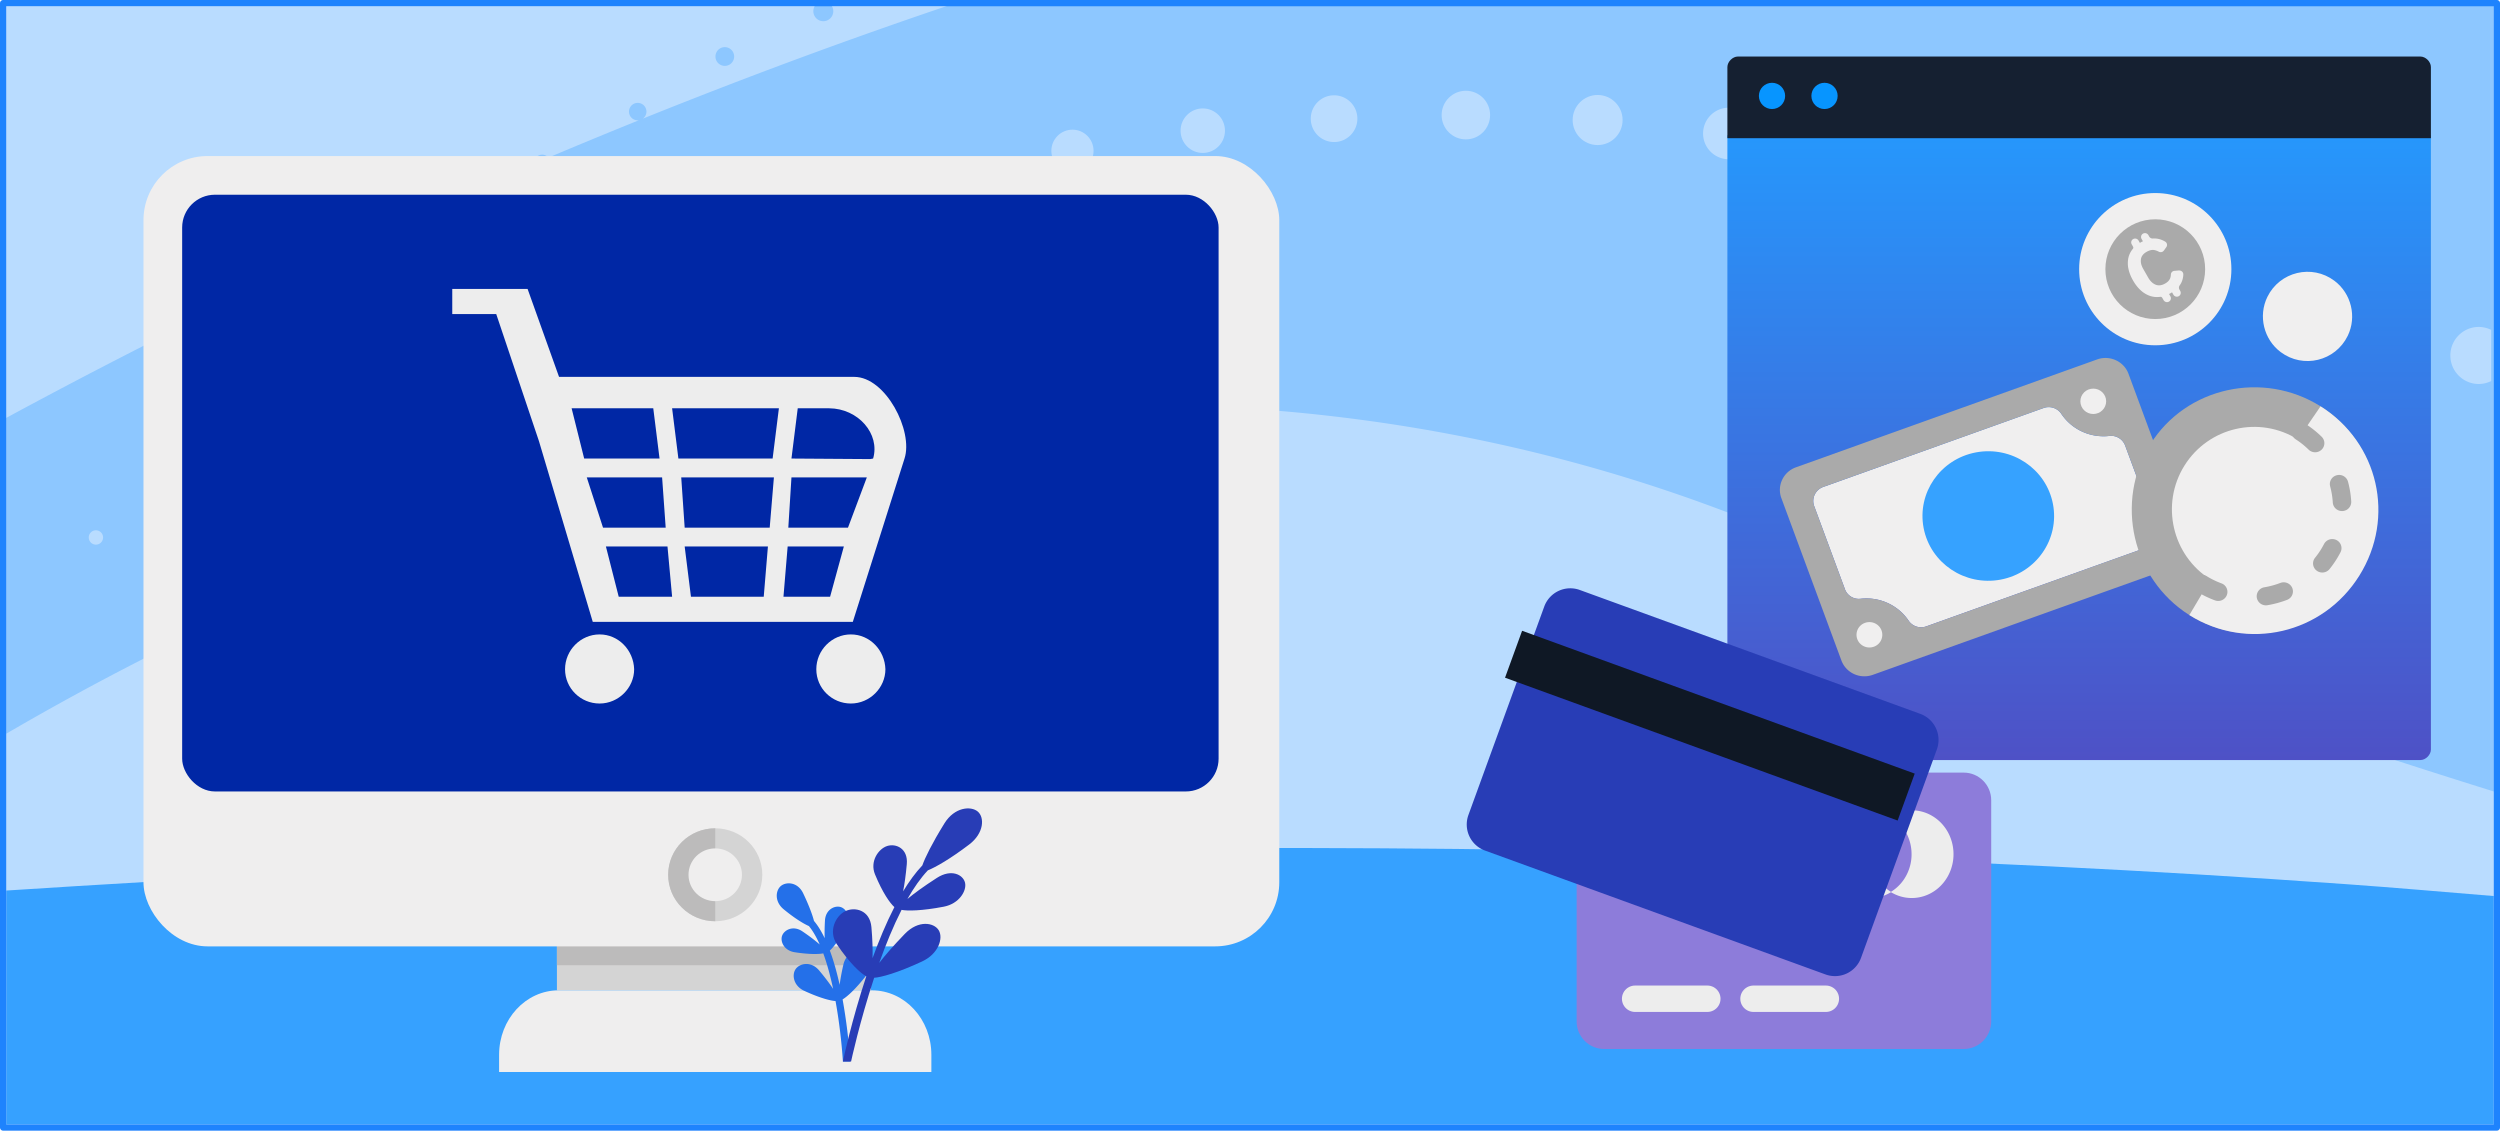 <svg xmlns="http://www.w3.org/2000/svg" preserveAspectRatio="xMidYMax slice" viewBox="0 0 398 180"><defs><filter id="b" width="99.36" height="86.16" x="220.848" y="84.648" filterUnits="userSpaceOnUse"><feOffset dx="1.999" dy="1.999"/><feGaussianBlur result="blur" stdDeviation="3.997"/><feFlood flood-color="#152031" flood-opacity=".1"/><feComposite in2="blur" operator="in"/><feComposite in="SourceGraphic"/></filter><filter id="c" width="192.72" height="157.92" x="16.974" y="18.774" filterUnits="userSpaceOnUse"><feOffset dx="1.662" dy="1.662"/><feGaussianBlur result="blur1" stdDeviation="1.955"/><feFlood flood-color="#152031" flood-opacity="0"/><feComposite in2="blur1" operator="in"/><feComposite in="SourceGraphic"/></filter><linearGradient id="a" x1="331" x2="331" y1="21.537" y2="121" gradientUnits="userSpaceOnUse"><stop offset="0" stop-color="#2697fc"/><stop offset="1" stop-color="#4e51c6"/></linearGradient></defs><path fill="#b9dcff" d="M1 1h396v178H1z"/><path fill="#36a1ff" d="M397 142.65c-8.191-.67-15.393-1.314-23.617-1.9-124.78-8.89-254.325-6.623-372.383 1.025V179h396v-36.35"/><path fill="#8d7cda" d="M255.378 123h57.244c2.418 0 4.378 1.968 4.378 4.396v35.208c0 2.428-1.96 4.396-4.378 4.396h-57.244c-2.418 0-4.378-1.968-4.378-4.396v-35.208c0-2.428 1.96-4.396 4.378-4.396"/><path fill="#ededed" d="M259.2 129h9.6c.663 0 1.2.496 1.2 1.109v5.782c0 .613-.537 1.109-1.2 1.109h-9.6c-.663 0-1.2-.496-1.2-1.109v-5.782c0-.613.537-1.109 1.2-1.109m38.55 6.91c.001-2.486 1.273-4.78 3.332-6.007a6.23 6.23 0 0 0-3.332-.902c-3.68-.05-6.701 3.042-6.75 6.908-.048 3.865 2.896 7.04 6.576 7.09a6.4 6.4 0 0 0 3.506-.99c-2.08-1.25-3.355-3.582-3.332-6.098"/><path fill="#ededed" d="M304.328 129a6.24 6.24 0 0 0-3.332.975c3.163 1.897 4.264 6.128 2.458 9.45a6.77 6.77 0 0 1-2.458 2.583c3.168 1.948 7.239.83 9.093-2.499 1.854-3.328.789-7.604-2.38-9.552a6.4 6.4 0 0 0-3.381-.956"/><path fill="none" stroke="#ededed" stroke-linecap="round" stroke-linejoin="round" stroke-width="4.204" d="M279.158 159h11.519m-30.364 0h11.493"/><path fill="#8dc7ff" d="M397 0H153.602c-17.754 5.924-34.924 12.309-51.26 18.888.346-.253.572-.659.572-1.12a1.39 1.39 0 1 0-1.39 1.391c.067 0 .13-.01.194-.02a967 967 0 0 0-14.416 5.954 1.27 1.27 0 0 0-.976-.472c-.713 0-1.291.579-1.291 1.292 0 .046.021.085.026.13C52.326 39.966 23.576 54.287 1 66.527v48.4l.004 1.871c95.652-55.744 196.569-67.981 282.168-31.954C305.262 94.14 345.134 109.84 397 126V0M132.658 1.784c0 .88-.71 1.592-1.587 1.592-.876 0-1.587-.713-1.587-1.592s.71-1.591 1.587-1.591a1.59 1.59 0 0 1 1.587 1.591m-15.78 7.213c0 .825-.667 1.493-1.489 1.493s-1.488-.668-1.488-1.493c0-.824.666-1.493 1.488-1.493s1.489.669 1.489 1.493"/><g fill="#b9dcff"><path d="M271.13 21.25c0-2.267 1.832-4.104 4.093-4.104s4.093 1.837 4.093 4.104a4.1 4.1 0 0 1-4.093 4.105 4.1 4.1 0 0 1-4.093-4.105"/><ellipse cx="375.668" cy="50.549" rx="4.473" ry="4.486"/><path d="M332.16 35.395a4.36 4.36 0 0 1 4.356-4.368 4.36 4.36 0 0 1 4.356 4.368 4.36 4.36 0 0 1-4.356 4.368 4.36 4.36 0 0 1-4.356-4.368m-20.079-5.94a4.303 4.303 0 0 1 4.298-4.309 4.303 4.303 0 0 1 4.296 4.31c0 2.38-1.923 4.31-4.296 4.31a4.303 4.303 0 0 1-4.298-4.31m39.796 13c0-2.445 1.976-4.427 4.414-4.427s4.414 1.982 4.414 4.427-1.976 4.427-4.414 4.427a4.42 4.42 0 0 1-4.414-4.427m-60.16-17.737a4.216 4.216 0 0 1 4.21-4.223c2.325 0 4.21 1.89 4.21 4.223s-1.885 4.222-4.21 4.222-4.21-1.89-4.21-4.222"/><ellipse cx="110.047" cy="40.636" rx="2.709" ry="2.718"/><path d="M50.4 65.666c0-1.034.835-1.872 1.866-1.872s1.866.838 1.866 1.872a1.87 1.87 0 0 1-1.866 1.871 1.87 1.87 0 0 1-1.866-1.871"/><ellipse cx="254.342" cy="19.107" rx="3.976" ry="3.987"/><ellipse cx="71.196" cy="56.568" rx="2.167" ry="2.173"/><path d="M32.111 75.37c0-.846.683-1.53 1.525-1.53s1.525.684 1.525 1.53-.683 1.528-1.525 1.528a1.527 1.527 0 0 1-1.525-1.529m-16.84 9.054a1.14 1.14 0 0 1 1.138 1.142c0 .63-.51 1.142-1.139 1.142s-1.139-.511-1.139-1.142.51-1.142 1.14-1.142m72.728-36.236a2.457 2.457 0 0 1 2.454-2.46 2.46 2.46 0 0 1 2.454 2.46 2.46 2.46 0 0 1-2.454 2.461 2.457 2.457 0 0 1-2.454-2.46m120.676-29.296c0-2.055 1.66-3.72 3.709-3.72a3.714 3.714 0 0 1 3.709 3.72c0 2.054-1.66 3.72-3.709 3.72a3.714 3.714 0 0 1-3.71-3.72m-81.64 15.128a2.945 2.945 0 0 1 2.94-2.95 2.945 2.945 0 0 1 2.941 2.95 2.945 2.945 0 0 1-2.94 2.95 2.945 2.945 0 0 1-2.941-2.95"/><ellipse cx="233.366" cy="18.319" rx="3.858" ry="3.87"/><ellipse cx="191.481" cy="20.805" rx="3.534" ry="3.544"/><ellipse cx="170.736" cy="24.013" rx="3.359" ry="3.369"/><path d="M147.044 28.446a3.177 3.177 0 0 1 3.172-3.181c1.752 0 3.173 1.424 3.173 3.181s-1.42 3.182-3.173 3.182a3.177 3.177 0 0 1-3.172-3.182"/></g><path fill="#b9dcff" d="M396.597 52.518a4.5 4.5 0 0 0-1.972-.47c-2.501 0-4.529 2.033-4.529 4.542s2.028 4.542 4.529 4.542c.71 0 1.373-.179 1.972-.47v-8.144"/><path fill="none" stroke="#1e83fd" stroke-linecap="round" stroke-linejoin="round" stroke-width="1.001" d="M.5.5h397v179H.5z"/><path fill="url(#a)" d="M387 21.537v97.791c0 .836-.836 1.672-1.672 1.672H276.672c-.836 0-1.672-.86-1.672-1.672v-97.79"/><path fill="#152031" d="M387 22H275V10.672c0-.836.836-1.672 1.672-1.672h108.656c.836 0 1.672.836 1.672 1.672V22"/><g fill="#0795ff"><circle cx="282.104" cy="15.269" r="2.09"/><circle cx="290.463" cy="15.269" r="2.09"/></g><path fill="#f0efef" d="M343.193 84.1c.457 1.235-.19 2.6-1.446 3.05l-.013.005-35.045 12.553a2.41 2.41 0 0 1-2.79-.827c-1.673-2.53-4.66-3.91-7.706-3.558a2.35 2.35 0 0 1-2.514-1.618l-4.863-13.147c-.45-1.238.206-2.6 1.464-3.043l35.045-12.552a2.41 2.41 0 0 1 2.814.892c1.671 2.529 4.658 3.903 7.701 3.544a2.38 2.38 0 0 1 2.49 1.553l4.863 13.148"/><path fill="#aaa" d="m333.878 57.216-.026.01-47.916 17.162c-2.025.717-3.075 2.913-2.347 4.905l.005.013 9.557 25.84c.736 1.99 2.971 3.015 4.993 2.29l.013-.004 47.916-17.163c2.024-.717 3.075-2.913 2.346-4.905l-.004-.013-9.552-25.826c-.729-1.992-2.96-3.026-4.985-2.309m9.315 26.884c.457 1.235-.19 2.6-1.446 3.05l-.013.005-35.045 12.553a2.41 2.41 0 0 1-2.79-.827c-1.673-2.53-4.66-3.91-7.706-3.558a2.35 2.35 0 0 1-2.514-1.618l-4.863-13.147c-.45-1.238.206-2.6 1.464-3.043l35.045-12.552a2.41 2.41 0 0 1 2.814.892c1.671 2.529 4.658 3.903 7.701 3.544a2.38 2.38 0 0 1 2.49 1.553l4.863 13.148"/><path fill="#36a2ff" d="M314.576 72.02c-5.684 1.066-9.414 6.464-8.332 12.057 1.082 5.594 6.567 9.265 12.251 8.2s9.415-6.463 8.332-12.057c-1.082-5.593-6.567-9.264-12.251-8.2"/><path fill="#f0efef" d="M298.312 102.958c-1.065.382-2.243-.159-2.631-1.207a2.01 2.01 0 0 1 1.227-2.59c1.065-.382 2.244.159 2.632 1.208a2.01 2.01 0 0 1-1.228 2.59"/><ellipse cx="333.247" cy="63.888" fill="#f0efef" rx="2.053" ry="2.021"/><circle cx="343.119" cy="42.851" r="12.119" fill="#f0efef"/><path fill="#aaa" d="M369.431 64.685c-9.112-5.73-21.385-3.113-27.096 6.036-5.712 9.15-2.9 21.466 6.212 27.197s21.125 2.737 26.836-6.412c5.712-9.149 3.16-21.09-5.952-26.821"/><path fill="#f0efef" d="m369.431 64.685-3.613 5.28c-6.12-3.85-14.22-1.984-18.055 4.16s-1.976 14.275 4.145 18.125l-3.36 5.668c9.233 5.808 21.275 2.992 27.061-6.277s3.057-21.148-6.178-26.956"/><path fill="#aaa" d="M360.735 96.37a1.466 1.466 0 0 1-1.449-1.202 1.45 1.45 0 0 1 1.2-1.672 13.5 13.5 0 0 0 2.548-.694 1.48 1.48 0 0 1 1.903.826 1.44 1.44 0 0 1-.839 1.873 16.5 16.5 0 0 1-3.112.848 1.5 1.5 0 0 1-.251.022m-7.597-.698a1.5 1.5 0 0 1-.517-.093 16.3 16.3 0 0 1-2.897-1.41 1.434 1.434 0 0 1-.465-1.996 1.483 1.483 0 0 1 2.027-.458c.75.462 1.547.85 2.368 1.154a1.44 1.44 0 0 1 .861 1.863c-.222.581-.782.94-1.377.94m16.571-4.527a1.48 1.48 0 0 1-.912-.312 1.43 1.43 0 0 1-.24-2.034c.3-.373.585-.77.848-1.179.205-.324.4-.664.58-1.01a1.483 1.483 0 0 1 1.978-.635 1.437 1.437 0 0 1 .645 1.946 16 16 0 0 1-1.745 2.676c-.29.36-.72.548-1.154.548m3.138-9.786c-.771 0-1.42-.592-1.467-1.36a13 13 0 0 0-.42-2.569 1.446 1.446 0 0 1 1.044-1.77 1.47 1.47 0 0 1 1.8 1.028c.275 1.025.448 2.08.513 3.137a1.457 1.457 0 0 1-1.38 1.532l-.09.002m-4.278-9.358c-.375 0-.75-.14-1.037-.42a13 13 0 0 0-2.05-1.637 1.434 1.434 0 0 1-.423-2.004 1.487 1.487 0 0 1 2.037-.416 16 16 0 0 1 2.51 2.003c.576.564.579 1.48.006 2.047a1.48 1.48 0 0 1-1.043.427"/><path fill="#f0efef" d="M371.632 44.695c-3.573-2.677-8.699-1.457-10.67 2.58-1.48 3.033-.578 6.753 2.123 8.776 3.573 2.677 8.698 1.457 10.67-2.58 1.48-3.033.577-6.752-2.123-8.776"/><circle cx="343.119" cy="42.851" r="7.94" fill="#aaa"/><path fill="#f0efef" d="M344.492 39.885a.63.63 0 0 1-.814.182 2.7 2.7 0 0 0-.625-.24c-.386-.094-.812-.012-1.277.245-.546.301-.858.693-.936 1.175s.039.996.351 1.544l.81 1.418c.312.547.699.916 1.16 1.107s.965.134 1.511-.167c.425-.235.7-.528.827-.879.065-.185.1-.373.105-.565a.61.61 0 0 1 .563-.586l.642-.057c.471-.042.785.26.773.633a3.2 3.2 0 0 1-.35 1.375 3 3 0 0 1-.231.371.6.6 0 0 0-.035.652l.13.227a.61.61 0 0 1-.239.835c-.3.166-.68.06-.848-.234l-.22-.386c-.08.05-.153.104-.24.151-.08.044-.158.08-.237.12l.217.38a.61.61 0 0 1-.238.835.63.63 0 0 1-.848-.235l-.217-.379a.31.31 0 0 0-.318-.152l-.083.011c-.563.063-1.1.002-1.61-.18a4.2 4.2 0 0 1-1.433-.887c-.447-.409-.848-.926-1.206-1.553s-.6-1.237-.724-1.83a4.2 4.2 0 0 1-.031-1.68 3.4 3.4 0 0 1 .677-1.455l.052-.063a.3.3 0 0 0 .034-.347l-.216-.38a.61.61 0 0 1 .238-.834c.3-.166.68-.06.848.235l.217.38c.076-.046.148-.094.227-.138.086-.047.171-.08.256-.122l-.22-.386a.61.61 0 0 1 .239-.835.63.63 0 0 1 .848.235l.135.237c.12.21.355.325.6.307a3 3 0 0 1 .394-.002 3.4 3.4 0 0 1 1.548.502.605.605 0 0 1 .178.877l-.384.538"/><path fill="#283db6" d="M250.839 92.466h35.321a4.413 4.413 0 0 1 4.41 4.41v57.691a4.414 4.414 0 0 1-4.41 4.411h-35.325a4.41 4.41 0 0 1-4.41-4.409V96.88a4.415 4.415 0 0 1 4.414-4.413" filter="url(#b)" transform="rotate(-70.008 268.498 125.722)"/><path fill="#0f1825" d="m242.319 100.419 62.504 22.74-2.719 7.472-62.504-22.74z"/><g filter="url(#c)"><path fill="#d4d4d4" d="M87 148.54h50V156H87z"/><path fill="#bcbbbb" d="M87 148h50v4H87z"/><path fill="#efeeee" d="M77.794 169v-2.736c0-5.669 4.241-10.264 9.47-10.264h49.88c5.23 0 9.468 4.595 9.468 10.264V169H77.794"/><rect width="180.82" height="125.819" x="21.18" y="23.181" fill="#efeeee" rx="10.202" ry="10.202"/><path fill="#d4d4d4" d="M119.698 137.603c0 4.086-3.354 7.397-7.495 7.397-4.138 0-7.494-3.31-7.494-7.397s3.356-7.4 7.494-7.4c4.141 0 7.495 3.313 7.495 7.4"/><path fill="#bcbbbb" d="M112.203 145c-4.138 0-7.494-3.31-7.494-7.397s3.356-7.4 7.494-7.4"/><path fill="#efeeee" d="M116.456 137.603c0 2.319-1.902 4.2-4.253 4.2-2.349 0-4.254-1.881-4.254-4.2s1.905-4.2 4.254-4.2c2.351 0 4.253 1.88 4.253 4.2"/></g><rect width="165" height="95" x="29" y="31" fill="#0027a5" rx="5.221" ry="5.221"/><path fill="#ededed" d="M95.456 101c-3.016 0-5.5 2.504-5.5 5.545S92.44 112 95.456 112s5.5-2.504 5.5-5.455c-.089-3.04-2.484-5.545-5.5-5.545m-1.09-2h41.402L144 73c1.428-4.387-3-13-8-13H89l-5.008-14H72v4h7l6.8 20.225L94.367 99m27.22-4H110l-1-8h13.253l-.666 8m.952-11H109l-.548-8h14.753l-.667 8M127 65h5c4.642.026 8.142 4.09 7 8l-.472.087L126 73l1-8m-1 11h12l-3 8h-9.5l.5-8m-.606 11h8.946l-2.189 8h-7.424l.667-8M124 65l-1 8h-15l-1-8h17m-17 30h-8.5l-2.04-8h9.803l.737 8m-1.022-11H96l-2.585-8h11.992l.57 8M104 65l1 8H93l-2-8h13m31.456 36c-3.016 0-5.5 2.504-5.5 5.545s2.484 5.455 5.5 5.455 5.5-2.504 5.5-5.455c-.089-3.04-2.484-5.545-5.5-5.545"/><path fill="#2470e9" d="M134.19 169c-.005-.086-.264-4.65-1.174-9.634-.808-.05-2.547-.497-4.982-1.627-1.75-.812-2.002-2.597-1.345-3.49.657-.892 2.431-1.285 3.725.257.992 1.182 1.717 2.162 2.22 2.925-.416-1.953-.933-3.911-1.57-5.654-.724.143-2.283.175-4.564-.184-1.682-.265-2.326-1.718-1.984-2.635s1.752-1.68 3.223-.686c1.232.834 2.138 1.541 2.756 2.09-.505-1.146-1.074-2.15-1.715-2.93-.852-.375-2.254-1.221-4.025-2.679-1.49-1.227-1.286-3.017-.426-3.716.86-.698 2.676-.632 3.541 1.187.96 2.015 1.488 3.487 1.715 4.386.633.752 1.198 1.69 1.704 2.75-.026-.746-.02-1.677.044-2.806.1-1.775 1.56-2.437 2.496-2.155s1.7 1.676.892 3.178c-1.091 2.028-2.057 3.25-2.61 3.744.63 1.7 1.143 3.581 1.56 5.462.11-.852.298-1.92.592-3.21.448-1.963 2.205-2.426 3.197-1.932.991.493 1.581 2.196.394 3.72-1.67 2.144-3.025 3.34-3.714 3.742a90 90 0 0 1 1.215 9.897"/><path fill="#283db6" d="M133.22 150.316c-1.388-2.067-.194-4.493 1.327-5.245 1.522-.753 3.943-.21 4.183 2.521.179 2.043.218 3.69.178 4.95 1.012-2.79 2.175-5.597 3.48-8.136-.676-.578-1.874-2.264-3.087-5.206-.849-2.06.532-4.062 1.93-4.515s3.353.39 3.132 2.876c-.159 1.79-.37 3.235-.589 4.344.957-1.585 1.98-2.99 3.061-4.131.422-1.204 1.512-3.453 3.517-6.692 1.612-2.605 4.225-2.808 5.314-1.879s1.015 3.43-1.371 5.243c-3.04 2.309-5.33 3.606-6.582 4.117-1.152 1.218-2.238 2.78-3.252 4.556.998-.835 2.545-1.978 4.698-3.362 2.31-1.485 4.173-.498 4.475.77.302 1.266-.92 3.345-3.382 3.818-3.516.675-5.8.694-6.724.506-1.331 2.609-2.52 5.538-3.55 8.434.883-1.147 2.215-2.695 4.072-4.616 2.17-2.242 4.63-1.798 5.388-.584s.032 3.735-2.642 4.98c-3.91 1.822-6.556 2.535-7.63 2.596-2.324 7.051-3.651 13.218-3.676 13.339h-1.304c.102-.497 1.416-6.593 3.726-13.58-.86-.428-2.632-2.034-4.692-5.104"/></svg>